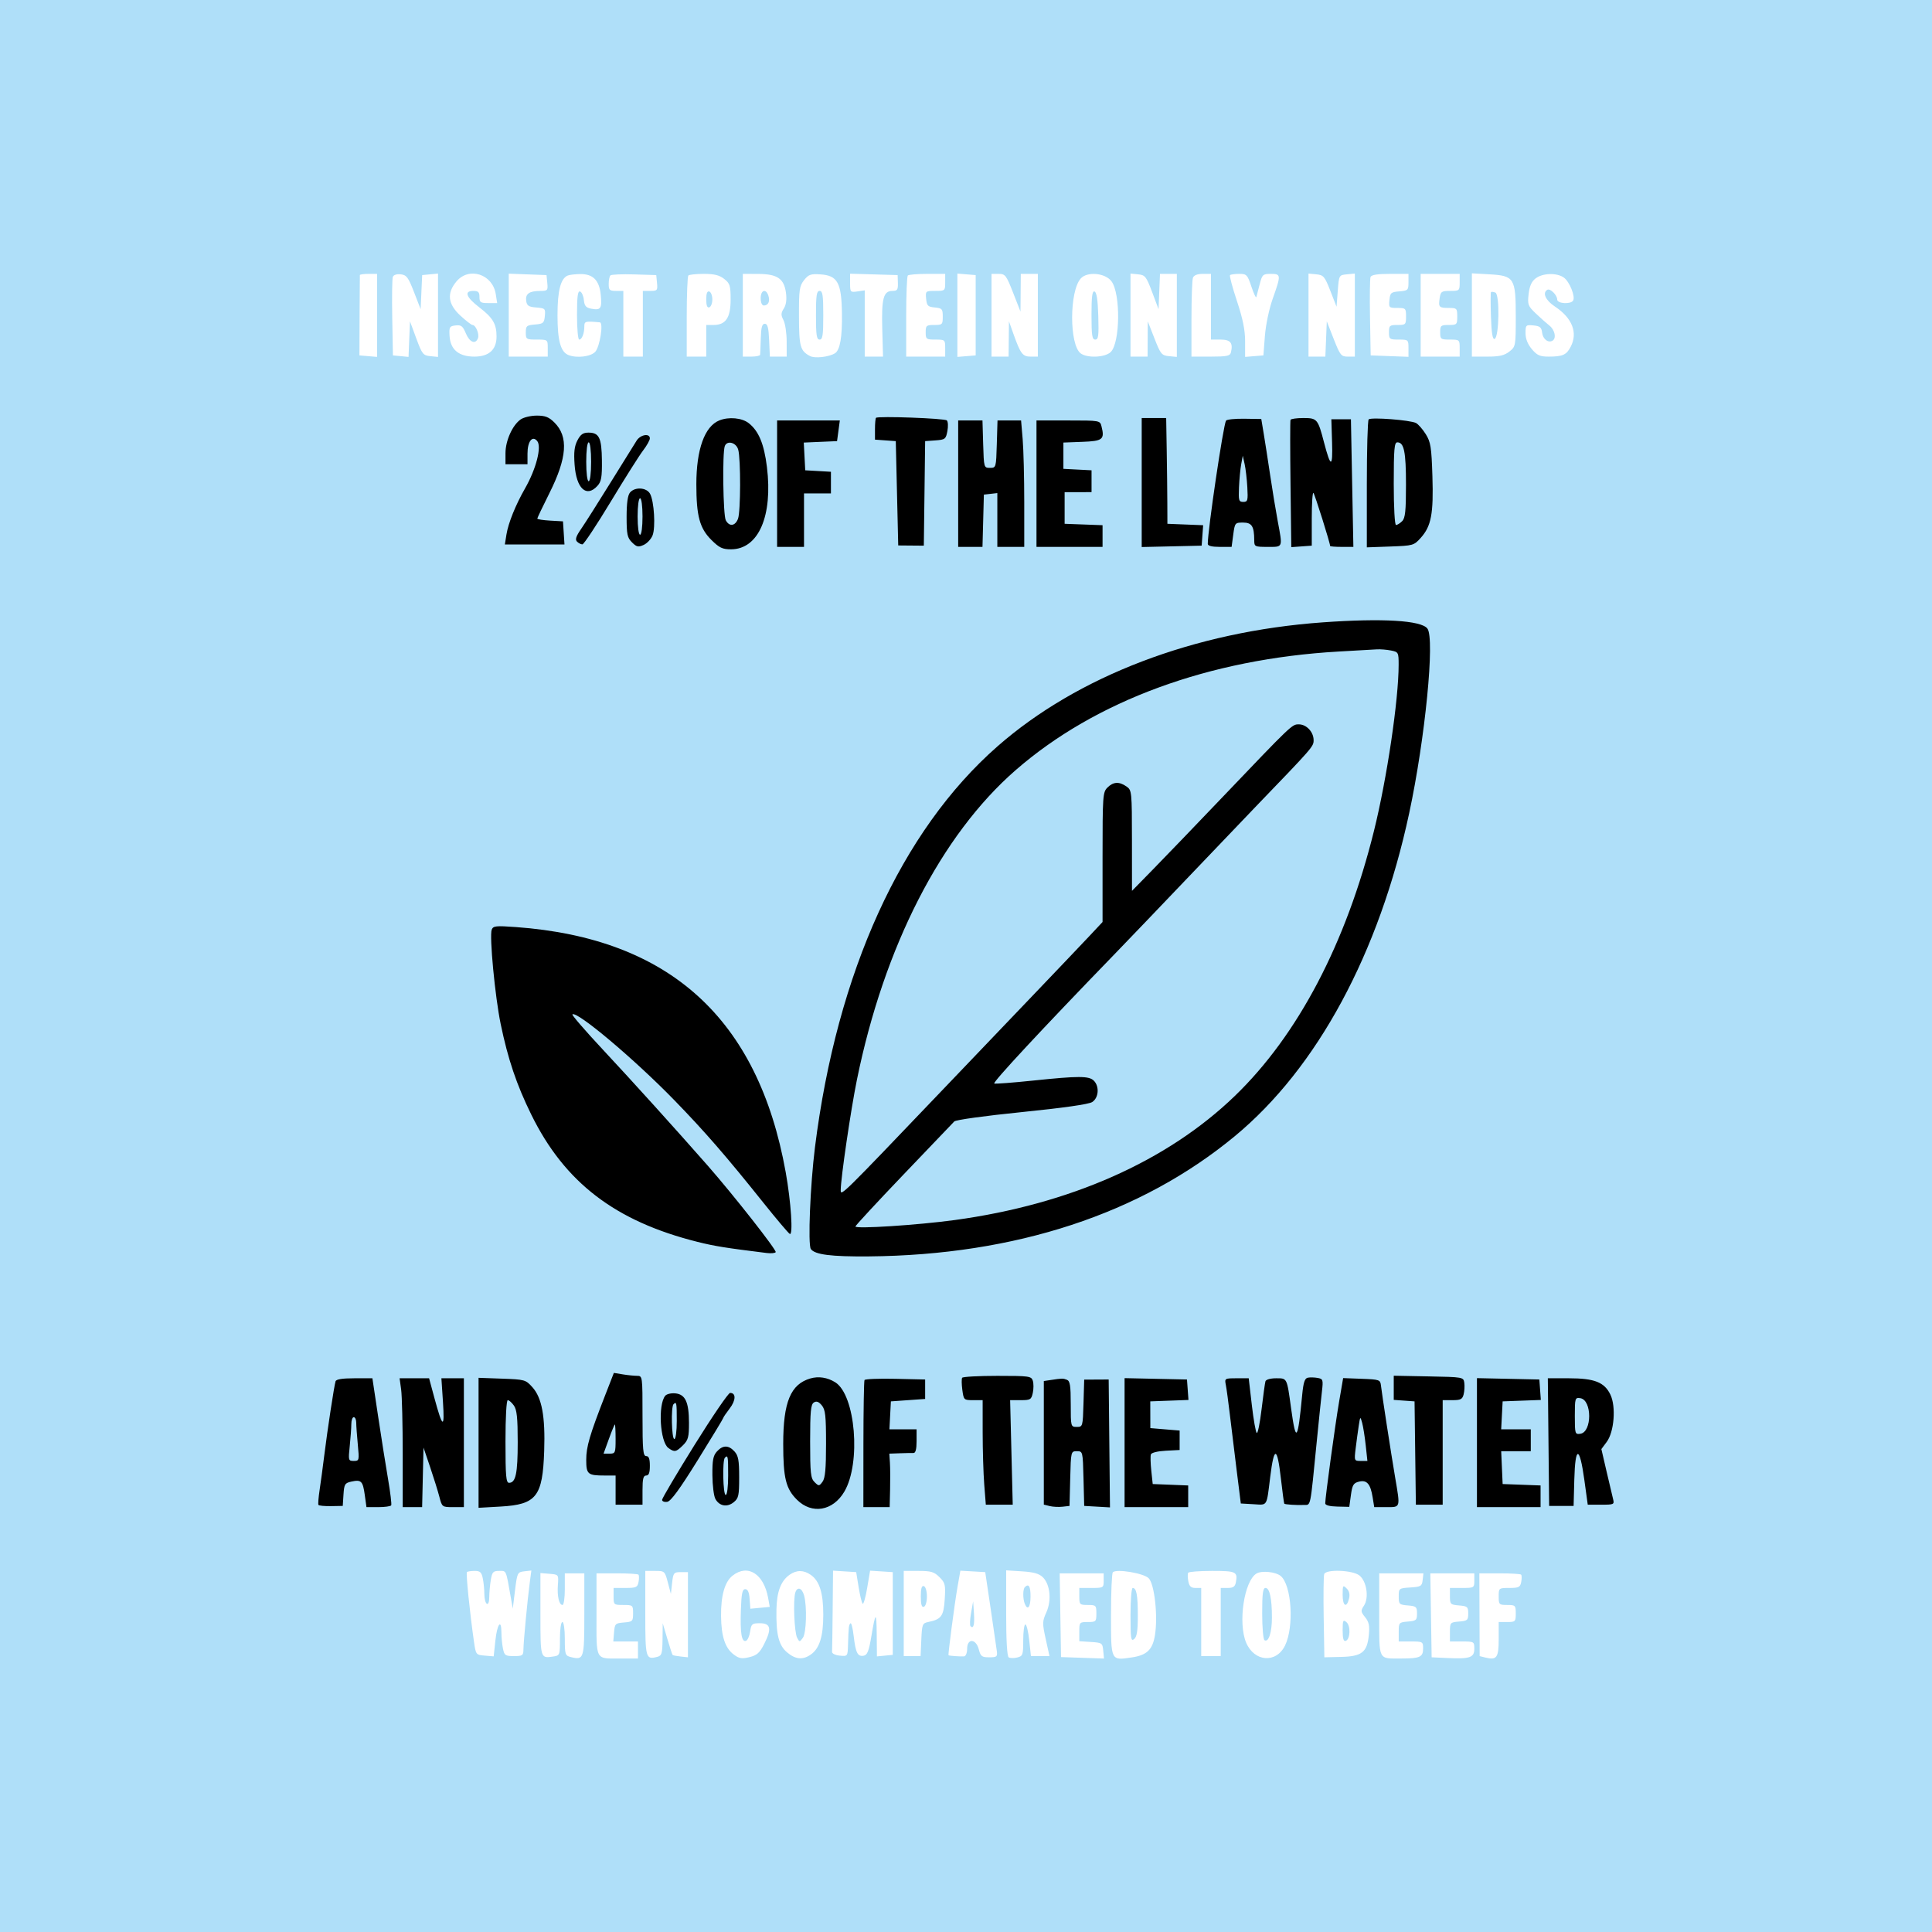 <?xml version="1.0" encoding="UTF-8"?>
<svg xmlns="http://www.w3.org/2000/svg" width="516" height="516" viewBox="0 0 516 516" fill="none">
  <rect width="516" height="516" fill="#AFDFF9"></rect>
  <path fill-rule="evenodd" clip-rule="evenodd" d="M139.062 112.017C136.873 113.54 135.004 117.695 135.004 121.038V123.986H137.945H140.886V121.143C140.886 117.9 142.172 116.228 143.471 117.783C144.73 119.29 143.197 125.26 140.21 130.478C137.718 134.833 135.758 139.69 135.27 142.719L134.837 145.412H142.799H150.761L150.562 142.328L150.362 139.243L146.931 139.047C145.045 138.939 143.5 138.698 143.5 138.511C143.5 138.324 144.952 135.274 146.727 131.732C151.468 122.271 151.873 116.621 148.077 112.85C146.6 111.382 145.626 111 143.369 111C141.804 111 139.866 111.458 139.062 112.017ZM233.96 111.595C233.812 111.744 233.69 113.115 233.69 114.642V117.418L236.468 117.618L239.246 117.817L239.572 131.748L239.899 145.679L243.317 145.708L246.735 145.736L246.912 131.777L247.088 117.817L249.843 117.619C252.424 117.433 252.625 117.276 253.029 115.136C253.267 113.879 253.203 112.597 252.888 112.286C252.322 111.726 234.48 111.075 233.96 111.595ZM192.117 112.286C188.2 113.857 185.981 120.024 185.981 129.335C185.981 137.829 186.865 141.095 190.006 144.216C192.112 146.308 192.954 146.71 195.233 146.71C202.573 146.71 206.446 137.831 204.829 124.702C204.074 118.57 202.626 115.09 199.963 113.01C198.147 111.59 194.652 111.268 192.117 112.286ZM304.928 128.875V146.101L312.934 145.919L320.94 145.736L321.139 143.006L321.339 140.276L316.564 140.084L311.79 139.893L311.77 134.374C311.76 131.339 311.686 124.983 311.607 120.252L311.463 111.649H308.195H304.928V128.875ZM327.446 112.345C326.721 113.511 322.574 141.515 322.573 145.249C322.573 145.788 323.646 146.061 325.757 146.061H328.94L329.374 142.815C329.796 139.651 329.863 139.568 331.996 139.568C334.337 139.568 334.963 140.556 334.982 144.275C334.991 146.006 335.102 146.061 338.585 146.061C342.729 146.061 342.601 146.397 341.24 139.094C340.723 136.32 339.821 130.835 339.236 126.907C338.651 122.979 337.878 117.997 337.518 115.836L336.863 111.908L332.334 111.838C329.843 111.801 327.643 112.028 327.446 112.345ZM344.669 112.136C344.558 112.404 344.56 120.163 344.672 129.377L344.876 146.132L347.613 145.934L350.349 145.736V138.463C350.349 134.462 350.549 131.394 350.792 131.646C351.158 132.021 355.251 145.036 355.251 145.821C355.251 145.953 356.648 146.061 358.355 146.062L361.46 146.062L361.133 129.018L360.806 111.974H358.192H355.578L355.769 118.142C355.98 125.001 355.406 125.005 353.62 118.157C351.985 111.882 351.787 111.649 348.078 111.649C346.314 111.649 344.78 111.869 344.669 112.136ZM365.544 112.014C365.275 112.289 365.054 120.091 365.054 129.35V146.186L371.317 145.962C377.423 145.742 377.627 145.684 379.455 143.651C382.26 140.531 382.887 137.216 382.569 127.18C382.324 119.424 382.112 118.075 380.803 115.972C379.985 114.657 378.81 113.312 378.193 112.984C376.691 112.185 366.165 111.378 365.544 112.014ZM207.548 129.18V146.061H211.143H214.737V138.919V131.777H218.332H221.926V128.889V126.002L218.495 125.805L215.064 125.609L214.869 121.906L214.674 118.203L219.117 118.01L223.56 117.817L223.931 115.058L224.301 112.299H215.925H207.548V129.18ZM255.911 129.18V146.061H259.157H262.402L262.588 139.081L262.773 132.101L264.571 131.896L266.368 131.69V138.876V146.061H269.962H273.557V134.147C273.557 127.595 273.367 119.998 273.134 117.266L272.712 112.299H269.563H266.415L266.228 118.629C266.043 124.899 266.025 124.959 264.407 124.959C262.789 124.959 262.771 124.899 262.586 118.629L262.4 112.299H259.155H255.911V129.18ZM276.825 129.18V146.061H285.648H294.471V143.166V140.272L289.406 140.082L284.341 139.893V135.672V131.452L287.935 131.446L291.53 131.44V128.525V125.609L287.772 125.414L284.014 125.219V121.708V118.197L289.072 118.007C294.536 117.802 295.073 117.368 294.19 113.87C293.795 112.308 293.739 112.299 285.309 112.299H276.825V129.18ZM154.222 117.613C153.412 119.168 153.224 120.782 153.465 124.122C153.925 130.506 156.63 133.001 159.574 129.755C160.602 128.623 160.809 127.436 160.758 122.964C160.689 116.914 160.025 115.545 157.161 115.545C155.727 115.545 155.05 116.022 154.222 117.613ZM170.047 117.655C169.534 118.459 166.401 123.499 163.083 128.855C159.764 134.212 156.223 139.793 155.211 141.258C153.829 143.262 153.558 144.107 154.122 144.667C154.535 145.077 155.181 145.401 155.558 145.388C155.936 145.375 159.332 140.252 163.107 134.003C166.881 127.755 170.778 121.589 171.766 120.303C172.754 119.016 173.564 117.565 173.564 117.079C173.564 115.653 171.063 116.063 170.047 117.655ZM156.571 123.336C156.571 126.366 156.844 128.53 157.225 128.53C157.606 128.53 157.878 126.366 157.878 123.336C157.878 120.306 157.606 118.142 157.225 118.142C156.844 118.142 156.571 120.306 156.571 123.336ZM193.58 119.135C192.897 120.903 193.122 137.616 193.847 138.962C194.794 140.721 196.352 140.525 197.108 138.552C197.821 136.687 197.863 122.607 197.163 120.09C196.633 118.184 194.198 117.535 193.58 119.135ZM372.243 129.18C372.243 135.539 372.501 140.217 372.851 140.217C373.184 140.217 373.919 139.758 374.484 139.197C375.316 138.37 375.511 136.515 375.511 129.415C375.511 120.651 374.997 118.142 373.201 118.142C372.398 118.142 372.243 119.919 372.243 129.18ZM331.5 123.986C331.27 125.235 331.005 128.011 330.911 130.154C330.759 133.672 330.87 134.049 332.05 134.049C333.237 134.049 333.337 133.69 333.137 130.115C333.015 127.951 332.692 125.175 332.418 123.947L331.92 121.713L331.5 123.986ZM168.252 131.554C167.65 132.275 167.355 134.408 167.355 138.029C167.355 142.732 167.541 143.613 168.798 144.862C170.043 146.098 170.47 146.191 171.915 145.536C172.836 145.119 173.906 143.972 174.292 142.985C175.125 140.859 174.707 133.898 173.625 131.891C172.699 130.171 169.568 129.975 168.252 131.554ZM170.296 137.945C170.296 140.758 170.572 142.815 170.949 142.815C171.327 142.815 171.603 140.758 171.603 137.945C171.603 135.132 171.327 133.075 170.949 133.075C170.572 133.075 170.296 135.132 170.296 137.945ZM353.275 166.219C319.005 168.672 287.813 180.563 266.406 199.338C240.729 221.857 223.517 259.671 217.659 306.432C216.395 316.516 215.751 332.431 216.559 333.586C217.612 335.091 221.989 335.649 232.056 335.56C271.166 335.217 304.698 324.2 329.795 303.449C351.801 285.253 368.353 254.587 376.374 217.155C380.641 197.245 383.27 170.539 381.226 167.869C379.559 165.691 369.2 165.079 353.275 166.219ZM357.538 174.011C322.921 175.989 292.559 187.135 271.27 205.681C251.378 223.009 236.129 252.75 228.866 288.382C227.233 296.394 224.541 314.749 224.541 317.868C224.541 319.556 224.644 319.454 251.349 291.499C258.683 283.821 269.855 272.134 276.174 265.528C282.494 258.921 289.195 251.881 291.068 249.882L294.471 246.249V228.943C294.471 212.503 294.536 211.573 295.778 210.339C297.348 208.779 298.906 208.691 300.86 210.052C302.282 211.04 302.313 211.355 302.322 224.498L302.331 237.933L308.049 232.09C311.194 228.876 319.345 220.403 326.163 213.261C345.099 193.424 345.063 193.458 346.881 193.458C348.932 193.458 350.84 195.495 350.84 197.686C350.84 199.383 350.731 199.508 335.29 215.533C332.021 218.926 323.641 227.691 316.669 235.012C309.695 242.332 301.159 251.244 297.699 254.815C278.302 274.835 264.953 289.19 265.55 289.388C265.924 289.512 270.562 289.161 275.859 288.608C288.074 287.334 290.841 287.336 292.137 288.623C293.682 290.159 293.443 293.241 291.693 294.342C290.749 294.936 284.019 295.894 272.903 297.019C262.995 298.021 255.28 299.09 254.873 299.517C254.482 299.928 248.379 306.31 241.311 313.699C234.245 321.089 228.462 327.33 228.462 327.569C228.462 328.277 245.063 327.202 254.967 325.854C285.751 321.66 311.707 310.164 329.798 292.71C346.66 276.443 359.535 251.908 366.973 221.871C370.434 207.894 373.55 186.88 373.55 177.519C373.55 174.256 373.481 174.128 371.508 173.736C370.385 173.513 368.694 173.375 367.75 173.428C366.806 173.482 362.211 173.744 357.538 174.011ZM131.328 248.298C130.674 249.994 132.217 266.244 133.723 273.506C135.671 282.898 137.958 289.67 141.884 297.667C150.799 315.826 164.337 326.193 186.308 331.686C190.853 332.822 193.756 333.289 204.759 334.653C205.92 334.797 207.007 334.696 207.174 334.427C207.492 333.916 195.831 319.071 189.008 311.302C180.369 301.466 168.924 288.805 160.931 280.243C156.318 275.302 152.695 271.11 152.878 270.928C153.963 269.851 169.459 282.892 180.099 293.837C188.208 302.178 193.923 308.756 203.841 321.167C207.321 325.521 210.509 329.293 210.925 329.548C211.87 330.128 211.27 320.995 209.841 313.048C202.473 272.064 178.831 250.588 137.797 247.602C132.417 247.211 131.719 247.286 131.328 248.298ZM161.585 372.751C157.481 383.291 156.571 386.402 156.571 389.896C156.571 393.752 156.965 394.084 161.526 394.084H164.414V397.98V401.876H168.008H171.603V397.98C171.603 394.95 171.821 394.084 172.583 394.084C173.291 394.084 173.564 393.363 173.564 391.487C173.564 389.611 173.291 388.89 172.583 388.89C171.751 388.89 171.603 387.267 171.603 378.177C171.603 367.502 171.598 367.464 170.132 367.457C169.323 367.453 167.602 367.276 166.306 367.063L163.95 366.675L161.585 372.751ZM216.449 368.152C211.164 369.679 209.182 374.449 209.182 385.644C209.182 394.747 209.886 397.605 212.853 400.553C216.848 404.522 222.453 403.565 225.504 398.392C230.014 390.746 228.492 372.539 223.062 369.174C220.983 367.885 218.629 367.522 216.449 368.152ZM256.974 367.98C256.797 368.264 256.819 369.725 257.021 371.226C257.383 373.9 257.442 373.957 259.919 373.957H262.447L262.451 382.56C262.453 387.292 262.643 393.573 262.874 396.519L263.294 401.876H266.888H270.481L270.134 387.916L269.786 373.957H272.6C275.19 373.957 275.448 373.803 275.841 372.023C276.076 370.96 276.08 369.499 275.849 368.777C275.454 367.542 274.889 367.464 266.363 367.464C261.375 367.464 257.151 367.696 256.974 367.98ZM349.278 367.959C348.468 368.127 348.106 369.24 347.792 372.53C346.608 384.937 346.119 385.551 344.839 376.229C343.694 367.885 343.808 368.113 340.808 368.113C339.301 368.113 338.116 368.453 337.975 368.925C337.842 369.371 337.377 372.728 336.942 376.385C336.508 380.042 335.931 382.898 335.661 382.732C335.39 382.566 334.795 379.209 334.339 375.271L333.509 368.113H330.277C327.101 368.113 327.05 368.144 327.397 369.899C327.591 370.881 328.077 374.46 328.477 377.852C328.877 381.245 329.697 387.965 330.3 392.786L331.396 401.551L334.792 401.746C338.61 401.965 338.246 402.562 339.257 394.409C340.282 386.142 341.117 386.272 342.099 394.852C342.515 398.489 342.924 401.529 343.008 401.607C343.246 401.829 346.245 402.027 348.178 401.948C350.161 401.866 349.863 403.31 351.68 384.994C352.229 379.459 352.852 373.437 353.064 371.613C353.425 368.498 353.354 368.277 351.899 368.016C351.047 367.864 349.867 367.838 349.278 367.959ZM372.243 370.655V373.882L375.021 374.082L377.799 374.281L377.975 388.078L378.151 401.876H381.733H385.314V387.916V373.957H387.916C390.117 373.957 390.579 373.716 390.911 372.4C391.128 371.543 391.207 370.155 391.087 369.316C390.872 367.804 390.776 367.787 381.556 367.609L372.243 367.428V370.655ZM89.618 368.925C89.241 370.148 87.443 381.947 86.624 388.565C86.227 391.779 85.658 396.016 85.358 397.98C85.06 399.944 84.92 401.722 85.047 401.931C85.175 402.14 86.688 402.287 88.411 402.256L91.543 402.2L91.74 399.16C91.92 396.391 92.108 396.083 93.849 395.704C96.484 395.128 96.909 395.554 97.425 399.279L97.874 402.525H101.042C102.785 402.525 104.333 402.306 104.484 402.038C104.635 401.77 104.258 398.629 103.645 395.058C103.034 391.487 101.841 383.964 100.997 378.339L99.461 368.113H94.665C91.396 368.113 89.788 368.372 89.618 368.925ZM107.139 371.126C107.368 372.782 107.555 380.525 107.555 388.332V402.525H110.149H112.743L112.926 394.571L113.11 386.618L114.872 391.812C115.841 394.669 116.955 398.248 117.348 399.765C118.054 402.494 118.095 402.525 120.978 402.525H123.894V385.319V368.113H120.892H117.889L118.308 374.444C118.791 381.732 118.212 381.482 116.048 373.47L114.601 368.113H110.662H106.724L107.139 371.126ZM127.815 385.346V402.705L133.685 402.372C143.279 401.829 144.935 399.719 145.342 387.523C145.65 378.279 144.733 373.322 142.19 370.494C140.393 368.496 140.165 368.431 134.078 368.213L127.815 367.988V385.346ZM230.896 368.581C230.741 368.859 230.609 376.61 230.602 385.806L230.589 402.525H234.1H237.612L237.726 397.818C237.789 395.229 237.769 392.015 237.682 390.676L237.523 388.241L240.345 388.138C241.897 388.082 243.535 388.05 243.984 388.066C244.53 388.086 244.801 387.045 244.801 384.922V381.748H241.174H237.546L237.742 378.015L237.938 374.281L242.513 373.957L247.088 373.632V371.035V368.438L239.133 368.256C234.758 368.156 231.051 368.302 230.896 368.581ZM280.583 368.578L278.785 368.849V385.35V401.851L280.34 402.238C281.196 402.451 282.739 402.531 283.771 402.413L285.648 402.2L285.833 394.896C286.016 387.64 286.028 387.591 287.608 387.591C289.189 387.591 289.2 387.64 289.384 394.896L289.569 402.2L293.011 402.397L296.453 402.594L296.279 385.516L296.105 368.438L292.837 368.455L289.569 368.472L289.382 374.785C289.198 381.012 289.173 381.099 287.585 381.099C285.988 381.099 285.975 381.049 285.975 375C285.975 370.038 285.782 368.828 284.941 368.507C283.886 368.105 283.708 368.108 280.583 368.578ZM300.353 385.3V402.525H308.849H317.345V399.632V396.738L312.607 396.548L307.868 396.357L307.486 392.786C307.276 390.822 307.229 388.863 307.381 388.434C307.54 387.984 309.224 387.571 311.358 387.46L315.058 387.267V384.67V382.073L311.145 381.748L307.233 381.423L307.224 377.852L307.215 374.281L312.316 374.091L317.418 373.901L317.218 371.169L317.018 368.438L308.685 368.256L300.353 368.074V385.3ZM357.64 374.418C356.58 380.609 353.944 399.94 353.944 401.516C353.944 402.016 355.114 402.33 357.155 402.376L360.367 402.449L360.804 399.297C361.177 396.598 361.487 396.085 362.958 395.718C365.063 395.193 366.03 396.311 366.614 399.941L367.031 402.525H370.291C374.094 402.525 374.011 402.806 372.626 394.656C371.533 388.226 369.087 372.38 368.829 370.061C368.657 368.507 368.438 368.43 363.688 368.25L358.727 368.063L357.64 374.418ZM394.464 385.3V402.525H402.96H411.456V399.63V396.736L406.391 396.546L401.326 396.357L401.133 391.974L400.94 387.591H404.891H408.842V384.67V381.748H404.888H400.934L401.13 378.015L401.326 374.281L406.427 374.091L411.529 373.901L411.329 371.169L411.13 368.438L402.797 368.256L394.464 368.074V385.3ZM413.569 385.157L413.744 402.2H417.012H420.279L420.466 395.174C420.707 386.031 421.884 386.073 423.149 395.269L424.057 401.876H427.631C431.085 401.876 431.191 401.823 430.808 400.304C430.589 399.44 429.8 396.098 429.054 392.878L427.697 387.022L429.123 385.106C431.115 382.428 431.644 375.694 430.113 372.489C428.528 369.17 425.851 368.113 419.026 368.113H413.396L413.569 385.157ZM177.667 372.787C175.687 375.22 176.286 385.115 178.51 386.731C180.137 387.912 180.572 387.83 182.416 385.997C183.807 384.616 184.019 383.818 184.011 379.992C183.999 374.467 183.037 372.4 180.355 372.138C179.255 372.03 178.044 372.322 177.667 372.787ZM185.491 385.935C180.728 393.582 176.831 400.171 176.831 400.578C176.831 400.984 177.447 401.223 178.199 401.109C179.176 400.961 181.509 397.771 186.368 389.946C190.11 383.92 193.17 378.86 193.17 378.702C193.17 378.544 193.938 377.415 194.877 376.192C196.562 373.998 196.615 371.999 194.988 372.02C194.528 372.026 190.254 378.287 185.491 385.935ZM420.606 378.177C420.606 382.949 420.662 383.129 422.077 382.93C425.241 382.483 425.222 373.878 422.055 373.424C420.667 373.226 420.606 373.426 420.606 378.177ZM135.004 384.994C135.004 394.255 135.158 396.032 135.961 396.032C137.742 396.032 138.272 393.547 138.272 385.181C138.272 378.685 138.047 376.524 137.254 375.4C136.695 374.606 135.96 373.957 135.62 373.957C135.258 373.957 135.004 378.511 135.004 384.994ZM217.352 374.586C216.552 375.094 216.371 376.999 216.371 384.948C216.371 393.489 216.517 394.83 217.555 395.846C218.691 396.96 218.776 396.956 219.679 395.746C220.389 394.793 220.619 392.312 220.619 385.592C220.619 378.074 220.442 376.486 219.476 375.331C218.644 374.337 218.064 374.134 217.352 374.586ZM179.881 375.039C179.176 375.74 179.377 384.345 180.099 384.345C180.477 384.345 180.753 382.289 180.753 379.476C180.753 374.586 180.685 374.24 179.881 375.039ZM93.83 380.354C93.83 381.373 93.641 384.003 93.411 386.198C93.005 390.044 93.045 390.189 94.485 390.189C95.936 390.189 95.967 390.06 95.564 385.806C95.334 383.396 95.144 380.766 95.142 379.962C95.139 379.159 94.843 378.502 94.484 378.502C94.124 378.502 93.83 379.335 93.83 380.354ZM362.894 380.774C362.675 382.202 362.307 384.905 362.079 386.78C361.668 390.155 361.681 390.189 363.435 390.189H365.207L364.755 385.996C364.506 383.691 364.076 380.988 363.799 379.99C363.308 378.226 363.284 378.246 362.894 380.774ZM162.61 384.345L161.199 388.241H162.807C164.335 388.241 164.414 388.051 164.414 384.345C164.414 382.202 164.326 380.449 164.217 380.449C164.109 380.449 163.386 382.202 162.61 384.345ZM191.474 387.664C190.47 388.769 190.236 389.993 190.268 393.994C190.289 396.722 190.647 399.575 191.064 400.334C192.121 402.259 194.194 402.636 195.95 401.224C197.263 400.167 197.418 399.46 197.418 394.534C197.418 390.029 197.191 388.778 196.173 387.66C194.591 385.923 193.054 385.924 191.474 387.664ZM193.606 389.323C192.898 390.026 193.1 399.278 193.824 399.278C194.205 399.278 194.477 397.114 194.477 394.084C194.477 388.874 194.413 388.521 193.606 389.323Z" fill="black"></path>
  <path fill-rule="evenodd" clip-rule="evenodd" d="M96.113 73.472C96.093 73.651 96.06 78.55 96.038 84.358L96 94.92L98.353 95.121L100.706 95.323V84.235V73.147H98.427C97.174 73.147 96.132 73.293 96.113 73.472ZM104.918 73.943C104.731 74.429 104.659 79.347 104.759 84.873L104.939 94.92L107.027 95.121L109.114 95.323L109.306 90.572L109.498 85.821L111.177 90.37C112.732 94.584 113.008 94.935 114.922 95.123L116.987 95.327V84.196V73.064L114.871 73.268L112.754 73.472L112.548 78.021L112.341 82.571L110.58 78.021C109.052 74.071 108.586 73.445 107.039 73.266C105.979 73.143 105.12 73.417 104.918 73.943ZM121.929 75.147C119.274 78.295 119.601 81.204 122.956 84.296C124.449 85.67 125.904 86.796 126.19 86.796C127.061 86.796 128.078 89.236 127.66 90.323C126.989 92.071 125.43 91.449 124.417 89.029C123.6 87.078 123.17 86.746 121.683 86.917C120.062 87.104 119.93 87.332 120.068 89.72C120.279 93.361 122.533 95.245 126.678 95.245C130.586 95.245 132.617 93.407 132.617 89.872C132.617 86.517 131.639 84.866 127.995 82.074C124.467 79.37 123.869 77.696 126.43 77.696C127.733 77.696 128.058 78.021 128.058 79.321C128.058 80.756 128.335 80.946 130.423 80.946H132.787L132.399 78.509C131.553 73.211 125.264 71.191 121.929 75.147ZM135.873 84.168V95.245H141.083H146.293V92.97C146.293 90.707 146.277 90.695 143.362 90.695C140.553 90.695 140.432 90.616 140.432 88.784C140.432 87.046 140.651 86.856 142.874 86.672C145.092 86.489 145.334 86.281 145.517 84.4C145.708 82.429 145.598 82.319 143.238 82.125C141.19 81.957 140.719 81.65 140.538 80.37C140.272 78.495 141.342 77.72 144.217 77.706C146.258 77.697 146.364 77.581 146.171 75.584L145.967 73.472L140.92 73.282L135.873 73.092V84.168ZM151.652 73.582C149.744 74.348 148.898 77.611 148.898 84.196C148.898 91.01 149.737 94.029 151.857 94.841C154.124 95.709 157.809 95.249 158.986 93.951C160.215 92.596 161.217 86.185 160.214 86.093C156.286 85.73 156.061 85.79 156.061 87.208C156.061 89.071 155.422 90.695 154.689 90.695C154.369 90.695 154.107 87.746 154.107 84.142C154.107 79.19 154.307 77.653 154.921 77.855C155.37 78.001 155.825 79.018 155.934 80.115C156.092 81.692 156.499 82.178 157.885 82.442C160.451 82.932 160.803 82.431 160.453 78.791C160.07 74.817 158.372 73.122 154.849 73.198C153.546 73.226 152.107 73.399 151.652 73.582ZM163.031 73.558C162.779 73.808 162.573 74.842 162.573 75.855C162.573 77.468 162.816 77.696 164.527 77.696H166.481V86.471V95.245H169.086H171.691V86.471V77.696H173.685C175.544 77.696 175.666 77.552 175.476 75.584L175.272 73.472L169.38 73.287C166.139 73.185 163.281 73.307 163.031 73.558ZM183.847 73.58C183.608 73.818 183.413 78.79 183.413 84.629V95.245H186.018H188.623V91.02V86.796H190.576C193.832 86.796 195.135 84.858 195.135 80.019C195.135 76.28 194.955 75.7 193.419 74.494C192.139 73.489 190.761 73.147 187.992 73.147C185.951 73.147 184.086 73.342 183.847 73.58ZM198.391 84.196V95.245H200.671C201.924 95.245 202.979 95.025 203.014 94.757C203.05 94.489 203.129 92.515 203.191 90.37C203.275 87.412 203.535 86.471 204.266 86.471C205.002 86.471 205.275 87.505 205.422 90.858L205.614 95.245H207.864H210.113L210.104 91.183C210.098 88.949 209.713 86.389 209.247 85.496C208.539 84.139 208.554 83.627 209.34 82.395C209.965 81.414 210.159 80.008 209.917 78.207C209.405 74.397 207.606 73.179 202.461 73.161L198.391 73.147V84.196ZM214.745 74.827C213.514 76.389 213.371 77.399 213.39 84.446C213.412 92.591 213.72 93.704 216.342 95.097C217.618 95.775 221.376 95.357 222.997 94.357C224.354 93.52 224.966 90.023 224.867 83.672C224.74 75.457 223.695 73.582 219.075 73.277C216.524 73.109 215.933 73.32 214.745 74.827ZM227.045 75.611C227.045 78.031 227.116 78.111 228.999 77.835L230.953 77.549V86.397V95.245L233.395 95.246L235.837 95.247L235.635 87.802C235.415 79.666 235.948 77.696 238.367 77.696C239.647 77.696 239.865 77.377 239.81 75.584L239.744 73.472L233.395 73.286L227.045 73.1V75.611ZM242.458 73.58C242.219 73.818 242.024 78.79 242.024 84.629V95.245H247.234H252.443V92.97C252.443 90.749 252.382 90.695 249.838 90.695C247.378 90.695 247.234 90.587 247.234 88.745C247.234 86.95 247.415 86.796 249.513 86.796C251.676 86.796 251.792 86.681 251.792 84.562C251.792 82.517 251.613 82.311 249.676 82.124C247.814 81.946 247.534 81.666 247.355 79.809C247.155 77.739 247.204 77.696 249.797 77.696C252.387 77.696 252.443 77.648 252.443 75.422V73.147H247.668C245.041 73.147 242.696 73.342 242.458 73.58ZM255.7 84.196V95.323L258.142 95.121L260.584 94.92V84.196V73.472L258.142 73.27L255.7 73.068V84.196ZM264.817 84.196V95.245H267.096H269.375L269.423 90.533L269.471 85.821L270.656 89.147C272.57 94.514 273.122 95.245 275.259 95.245H277.19V84.196V73.147H274.911H272.632L272.591 78.184L272.55 83.221L270.582 78.184C268.753 73.502 268.48 73.147 266.716 73.147H264.817V84.196ZM288.657 74.369C285.581 77.761 285.574 92.151 288.647 94.394C290.442 95.704 295.197 95.472 296.669 94.003C299.183 91.494 299.314 78.43 296.859 75.135C295.188 72.893 290.401 72.446 288.657 74.369ZM301.937 84.155V95.245H304.216H306.496L306.522 90.533L306.547 85.821L308.326 90.37C309.973 94.585 310.258 94.935 312.207 95.123L314.31 95.327V84.237V73.147H312.06H309.809L309.618 77.859L309.426 82.571L307.717 78.021C306.145 73.837 305.844 73.456 303.972 73.268L301.937 73.064V84.155ZM318.613 74.175C318.396 74.74 318.218 79.713 318.218 85.224V95.245H323.351C327.703 95.245 328.527 95.071 328.758 94.107C329.362 91.585 328.638 90.695 325.985 90.695H323.428V81.921V73.147H321.218C319.804 73.147 318.866 73.517 318.613 74.175ZM328.516 73.485C328.329 73.671 329.16 76.781 330.361 80.396C331.929 85.116 332.545 88.148 332.545 91.147V95.323L334.987 95.121L337.429 94.92L337.832 89.72C338.064 86.719 338.959 82.481 339.948 79.695C342.171 73.434 342.148 73.147 339.408 73.147C337.301 73.147 337.107 73.328 336.443 75.909C336.051 77.429 335.649 78.964 335.548 79.321C335.447 79.679 334.854 78.435 334.228 76.559C333.167 73.374 332.95 73.147 330.973 73.147C329.808 73.147 328.702 73.299 328.516 73.485ZM349.477 84.155V95.245H351.728H353.978L354.17 90.533L354.361 85.821L356.209 90.533C357.916 94.881 358.205 95.245 359.954 95.245H361.85V84.155V73.064L359.734 73.268C357.623 73.471 357.617 73.482 357.292 77.696L356.966 81.921L355.315 77.696C353.802 73.824 353.489 73.455 351.571 73.268L349.477 73.064V84.155ZM366.045 73.987C365.868 74.449 365.803 79.347 365.903 84.873L366.083 94.92L371.13 95.109L376.177 95.299V92.997C376.177 90.745 376.121 90.695 373.572 90.695C371.112 90.695 370.968 90.587 370.968 88.745C370.968 86.95 371.149 86.796 373.247 86.796C375.417 86.796 375.526 86.687 375.526 84.521C375.526 82.347 375.423 82.246 373.206 82.246C370.98 82.246 370.893 82.159 371.089 80.134C371.276 78.205 371.505 78.004 373.735 77.82C376.045 77.629 376.177 77.496 376.177 75.383V73.147H371.273C367.864 73.147 366.27 73.403 366.045 73.987ZM379.434 84.196V95.245H384.643H389.853V92.97C389.853 90.749 389.791 90.695 387.248 90.695C384.788 90.695 384.643 90.587 384.643 88.745C384.643 86.95 384.824 86.796 386.923 86.796C389.093 86.796 389.202 86.687 389.202 84.521C389.202 82.376 389.078 82.246 387.031 82.246C384.327 82.246 384.149 82.063 384.504 79.65C384.767 77.863 385.007 77.696 387.322 77.696C389.781 77.696 389.853 77.631 389.853 75.422V73.147H384.643H379.434V84.196ZM393.109 84.122V95.245H397.255C400.462 95.245 401.788 94.94 403.116 93.897C404.804 92.573 404.832 92.419 404.832 84.545C404.832 74.253 404.447 73.639 397.746 73.262L393.109 73V84.122ZM410.137 74.353C409.048 75.188 408.505 76.404 408.263 78.545C407.948 81.33 408.093 81.724 410.152 83.691C411.377 84.862 413.026 86.329 413.816 86.951C415.273 88.1 415.738 90.319 414.659 90.984C413.524 91.684 412.069 90.573 411.87 88.853C411.705 87.425 411.298 87.085 409.553 86.917C407.531 86.722 407.437 86.814 407.437 88.979C407.437 90.469 408.014 91.931 409.123 93.245C410.527 94.91 411.279 95.245 413.628 95.245C417.365 95.245 418.372 94.792 419.508 92.598C421.456 88.84 419.912 84.922 415.277 81.861C412.798 80.223 411.893 78.238 413.245 77.404C414.009 76.933 415.903 78.795 415.903 80.017C415.903 81.1 419.498 81.325 420.143 80.283C420.804 79.216 419.181 75.186 417.661 74.124C415.77 72.801 412.008 72.915 410.137 74.353ZM188.623 79.971C188.623 81.589 188.885 82.267 189.437 82.084C189.885 81.935 190.251 80.984 190.251 79.971C190.251 78.959 189.885 78.008 189.437 77.859C188.885 77.675 188.623 78.353 188.623 79.971ZM203.167 79.646C203.167 80.793 203.509 81.596 203.997 81.596C205.184 81.596 205.705 80.492 205.227 78.99C204.588 76.981 203.167 77.433 203.167 79.646ZM217.928 84.196C217.928 89.54 218.102 90.695 218.905 90.695C219.708 90.695 219.882 89.54 219.882 84.196C219.882 78.852 219.708 77.696 218.905 77.696C218.102 77.696 217.928 78.852 217.928 84.196ZM291.517 84.142C291.517 89.603 291.684 90.695 292.518 90.695C293.362 90.695 293.489 89.71 293.332 84.411C293.204 80.1 292.89 78.042 292.331 77.858C291.716 77.654 291.517 79.189 291.517 84.142ZM398.22 78.009C398.095 78.132 398.087 81.054 398.202 84.502C398.35 88.956 398.633 90.7 399.179 90.519C400.399 90.116 400.589 78.606 399.383 78.145C398.868 77.947 398.345 77.886 398.22 78.009ZM124.706 419.874C124.408 420.17 125.47 430.67 126.58 438.409C127.087 441.946 127.118 441.985 129.473 442.182L131.854 442.381L132.311 438.12C132.787 433.685 133.919 432.23 133.919 436.053C133.919 437.259 134.102 439.16 134.326 440.277C134.698 442.133 134.951 442.308 137.257 442.308C139.571 442.308 139.782 442.16 139.797 440.521C139.817 438.458 140.88 427.246 141.496 422.61L141.916 419.457L140.034 419.671C138.208 419.879 138.134 420.031 137.552 424.76L136.951 429.635L136.436 426.71C135.097 419.105 135.295 419.561 133.324 419.561C131.704 419.561 131.437 419.852 131.081 421.998C130.859 423.339 130.674 425.403 130.67 426.586C130.666 427.853 130.395 428.571 130.012 428.335C129.654 428.114 129.361 426.963 129.361 425.778C129.361 424.593 129.178 422.709 128.954 421.592C128.618 419.917 128.237 419.561 126.783 419.561C125.813 419.561 124.878 419.702 124.706 419.874ZM172.342 430.865C172.342 442.9 172.456 443.316 175.536 442.513C176.742 442.199 176.906 441.655 176.95 437.845L177 433.534L178.224 437.676C178.897 439.954 179.537 441.906 179.644 442.014C179.752 442.122 180.718 442.305 181.789 442.421L183.738 442.633V431.26V419.886H181.785C179.954 419.886 179.811 420.068 179.505 422.797L179.18 425.708L178.368 422.634C177.571 419.616 177.51 419.561 174.949 419.561H172.342V430.865ZM195.665 420.816C193.566 422.465 192.518 426.144 192.58 431.66C192.64 437.074 193.672 440.181 195.983 441.903C197.425 442.977 198.126 443.092 200.17 442.589C202.177 442.094 202.895 441.45 204.108 439.059C206.164 435.007 205.855 433.534 202.95 433.534C200.853 433.534 200.644 433.712 200.345 435.758C200.166 436.98 199.664 438.097 199.229 438.241C198.062 438.625 197.658 436.157 197.873 429.96C198.026 425.567 198.266 424.435 199.042 424.435C199.717 424.435 200.079 425.244 200.212 427.049L200.405 429.663L202.997 429.417L205.587 429.17L205.159 426.803C203.985 420.324 199.719 417.634 195.665 420.816ZM210.906 420.575C208.57 422.208 207.466 425.094 207.374 429.812C207.242 436.499 207.967 439.431 210.219 441.322C212.475 443.218 214.411 443.394 216.549 441.898C218.879 440.27 219.882 437.067 219.882 431.26C219.882 425.452 218.879 422.249 216.549 420.621C214.643 419.288 212.769 419.273 210.906 420.575ZM222.389 429.924C222.335 435.663 222.262 440.724 222.226 441.171C222.189 441.63 223.08 442.072 224.278 442.187C226.39 442.39 226.394 442.384 226.491 439.262C226.639 434.45 226.689 434.007 227.14 433.553C227.37 433.32 227.759 434.848 228.003 436.949C228.53 441.469 229.064 442.516 230.686 442.204C231.635 442.022 232.062 440.957 232.692 437.201C233.847 430.32 234.1 430.227 234.157 436.662L234.209 442.391L236.325 442.187L238.442 441.983V430.935V419.886L235.413 419.69L232.384 419.494L231.603 424.12C231.172 426.663 230.63 428.559 230.399 428.332C230.166 428.105 229.683 426.112 229.325 423.903L228.673 419.886L225.58 419.688L222.487 419.489L222.389 429.924ZM241.372 430.935V442.308H243.622H245.872L246.064 437.925C246.244 433.838 246.367 433.521 247.885 433.213C251.411 432.5 252.031 431.652 252.318 427.144C252.566 423.267 252.444 422.752 250.918 421.229C249.492 419.806 248.668 419.561 245.309 419.561H241.372V430.935ZM255.72 423.917C254.958 428.256 253.169 441.888 253.336 442.083C253.468 442.238 256.583 442.46 257.49 442.381C257.945 442.34 258.305 441.447 258.305 440.359C258.305 437.501 260.668 437.624 261.421 440.521C261.905 442.388 262.229 442.633 264.207 442.633C266.214 442.633 266.424 442.466 266.24 441.009C266.127 440.115 265.383 434.997 264.586 429.635L263.137 419.886L259.817 419.692L256.495 419.498L255.72 423.917ZM268.724 430.82C268.724 438.136 268.971 442.384 269.413 442.656C269.791 442.889 270.817 442.901 271.692 442.682C273.174 442.311 273.283 441.996 273.283 438.072C273.283 435.754 273.542 433.859 273.859 433.859C274.174 433.859 274.637 435.76 274.887 438.084L275.34 442.308H277.817H280.293L279.294 437.76C278.362 433.524 278.374 433.036 279.458 430.634C280.892 427.459 280.482 423.207 278.555 421.284C277.557 420.288 276.14 419.881 272.971 419.679L268.724 419.409V430.82ZM297.216 419.925C296.947 420.202 296.727 425.331 296.727 431.324C296.727 443.705 296.631 443.51 302.299 442.662C306.333 442.058 307.853 440.586 308.471 436.689C309.284 431.556 308.341 423.063 306.785 421.51C305.43 420.158 298.161 418.955 297.216 419.925ZM317.339 420.052C317.172 420.322 317.189 421.345 317.377 422.327C317.636 423.677 318.095 424.11 319.271 424.11H320.823V433.209V442.308H323.428H326.033V433.209V424.11H327.91C329.35 424.11 329.855 423.763 330.073 422.623C330.617 419.786 330.152 419.561 323.738 419.561C320.386 419.561 317.507 419.782 317.339 420.052ZM335.576 420.265C332.281 422.266 330.609 433.433 332.816 438.704C334.979 443.869 340.847 444.314 343.207 439.492C345.668 434.464 344.976 423.336 342.052 420.914C340.702 419.795 336.966 419.42 335.576 420.265ZM353.673 420.398C353.496 420.859 353.432 426.05 353.53 431.934L353.71 442.633L358.194 442.527C363.74 442.396 365.146 441.283 365.59 436.669C365.829 434.191 365.618 433.181 364.6 431.926C363.419 430.471 363.392 430.2 364.29 428.832C365.689 426.701 364.999 422.257 363.035 420.749C361.188 419.331 354.184 419.068 353.673 420.398ZM144.339 431.166C144.339 442.949 144.332 442.925 147.699 442.432C149.526 442.164 149.549 442.105 149.549 437.685C149.549 435.134 149.829 433.209 150.2 433.209C150.571 433.209 150.851 435.136 150.851 437.689C150.851 441.885 150.951 442.193 152.428 442.562C155.95 443.444 156.061 443.097 156.061 431.19V420.211H153.456H150.851V424.435C150.851 426.759 150.578 428.66 150.244 428.66C149.316 428.66 148.778 426.332 149.002 423.283C149.204 420.538 149.202 420.536 146.772 420.334L144.339 420.132V431.166ZM159.317 431.19C159.317 443.792 158.852 442.958 165.883 442.958H170.388V440.684V438.409H167.093H163.797L164 435.972C164.19 433.667 164.334 433.523 166.644 433.333C168.953 433.142 169.086 433.009 169.086 430.896C169.086 428.72 169.015 428.66 166.481 428.66C163.938 428.66 163.876 428.606 163.876 426.385V424.11H167.056C169.923 424.11 170.266 423.952 170.545 422.501C170.714 421.615 170.7 420.738 170.512 420.551C170.324 420.364 167.729 420.211 164.744 420.211H159.317V431.19ZM283.198 431.392L283.377 442.574L289.117 442.771L294.857 442.969L294.652 440.851C294.456 438.82 294.322 438.726 291.354 438.536L288.261 438.337V435.773C288.261 433.276 288.32 433.209 290.54 433.209C292.711 433.209 292.82 433.101 292.82 430.935C292.82 428.768 292.711 428.66 290.54 428.66C288.37 428.66 288.261 428.551 288.261 426.385V424.11H291.517C294.701 424.11 294.773 424.067 294.773 422.16V420.211H288.897H283.021L283.198 431.392ZM368.363 431.19C368.363 443.679 368.004 442.958 374.224 442.958C379.23 442.958 380.085 442.569 380.085 440.289C380.085 438.466 379.986 438.409 376.829 438.409H373.572V435.848C373.572 433.359 373.64 433.282 376.015 433.086C378.249 432.901 378.457 432.719 378.457 430.935C378.457 429.151 378.249 428.968 376.015 428.783C373.713 428.593 373.572 428.454 373.572 426.381C373.572 424.218 373.624 424.179 376.666 423.984C379.499 423.802 379.777 423.635 379.965 421.998L380.171 420.211H374.267H368.363V431.19ZM382.186 431.422L382.364 442.633L386.577 442.83C392.587 443.112 393.761 442.706 393.761 440.346C393.761 438.454 393.684 438.409 390.504 438.409H387.248V435.848C387.248 433.359 387.316 433.282 389.69 433.086C391.925 432.901 392.133 432.719 392.133 430.935C392.133 429.151 391.925 428.968 389.69 428.783C387.381 428.592 387.248 428.46 387.248 426.346V424.11H390.504C393.688 424.11 393.761 424.067 393.761 422.16V420.211H387.884H382.008L382.186 431.422ZM395.146 431.263L395.188 442.315L396.752 442.707C399.747 443.457 400.273 442.72 400.273 437.779V433.209H402.552C404.723 433.209 404.832 433.101 404.832 430.935C404.832 428.768 404.723 428.66 402.552 428.66C400.382 428.66 400.273 428.551 400.273 426.385C400.273 424.131 400.299 424.11 403.127 424.11C405.648 424.11 406.018 423.922 406.29 422.501C406.46 421.615 406.445 420.738 406.258 420.551C406.07 420.364 403.484 420.211 400.511 420.211H395.105L395.146 431.263ZM245.931 426.385C245.931 428.523 246.171 429.338 246.745 429.147C247.208 428.993 247.559 427.801 247.559 426.385C247.559 424.969 247.208 423.777 246.745 423.623C246.171 423.432 245.931 424.247 245.931 426.385ZM273.717 423.894C273.175 424.435 273.153 426.915 273.678 428.282C274.438 430.258 275.237 429.286 275.237 426.385C275.237 423.656 274.752 422.861 273.717 423.894ZM358.594 425.921C358.594 428.954 359.635 429.602 360.295 426.98C360.58 425.844 360.373 424.957 359.656 424.241C358.674 423.262 358.594 423.39 358.594 425.921ZM212.413 425.347C211.796 427.286 212.139 435.94 212.89 437.388C213.525 438.612 213.564 438.612 214.432 437.427C215.367 436.152 215.568 429.023 214.752 426.108C214.182 424.075 212.946 423.672 212.413 425.347ZM301.937 431.339C301.937 437.691 302.056 438.47 302.914 437.759C303.639 437.159 303.891 435.558 303.891 431.558C303.891 426.025 303.538 424.11 302.519 424.11C302.199 424.11 301.937 427.363 301.937 431.339ZM337.104 430.896C337.104 434.629 337.382 437.854 337.722 438.064C338.81 438.735 339.708 436.01 339.708 432.034C339.708 426.934 339.099 424.11 337.999 424.11C337.296 424.11 337.104 425.572 337.104 430.896ZM259.354 430.802C259.048 432.517 258.98 434.101 259.203 434.323C260.013 435.131 260.33 433.929 260.121 430.842L259.908 427.685L259.354 430.802ZM358.594 435.459C358.594 437.615 358.834 438.439 359.408 438.25C360.641 437.847 360.783 434.213 359.604 433.237C358.716 432.501 358.594 432.769 358.594 435.459Z" fill="white"></path>
</svg>
